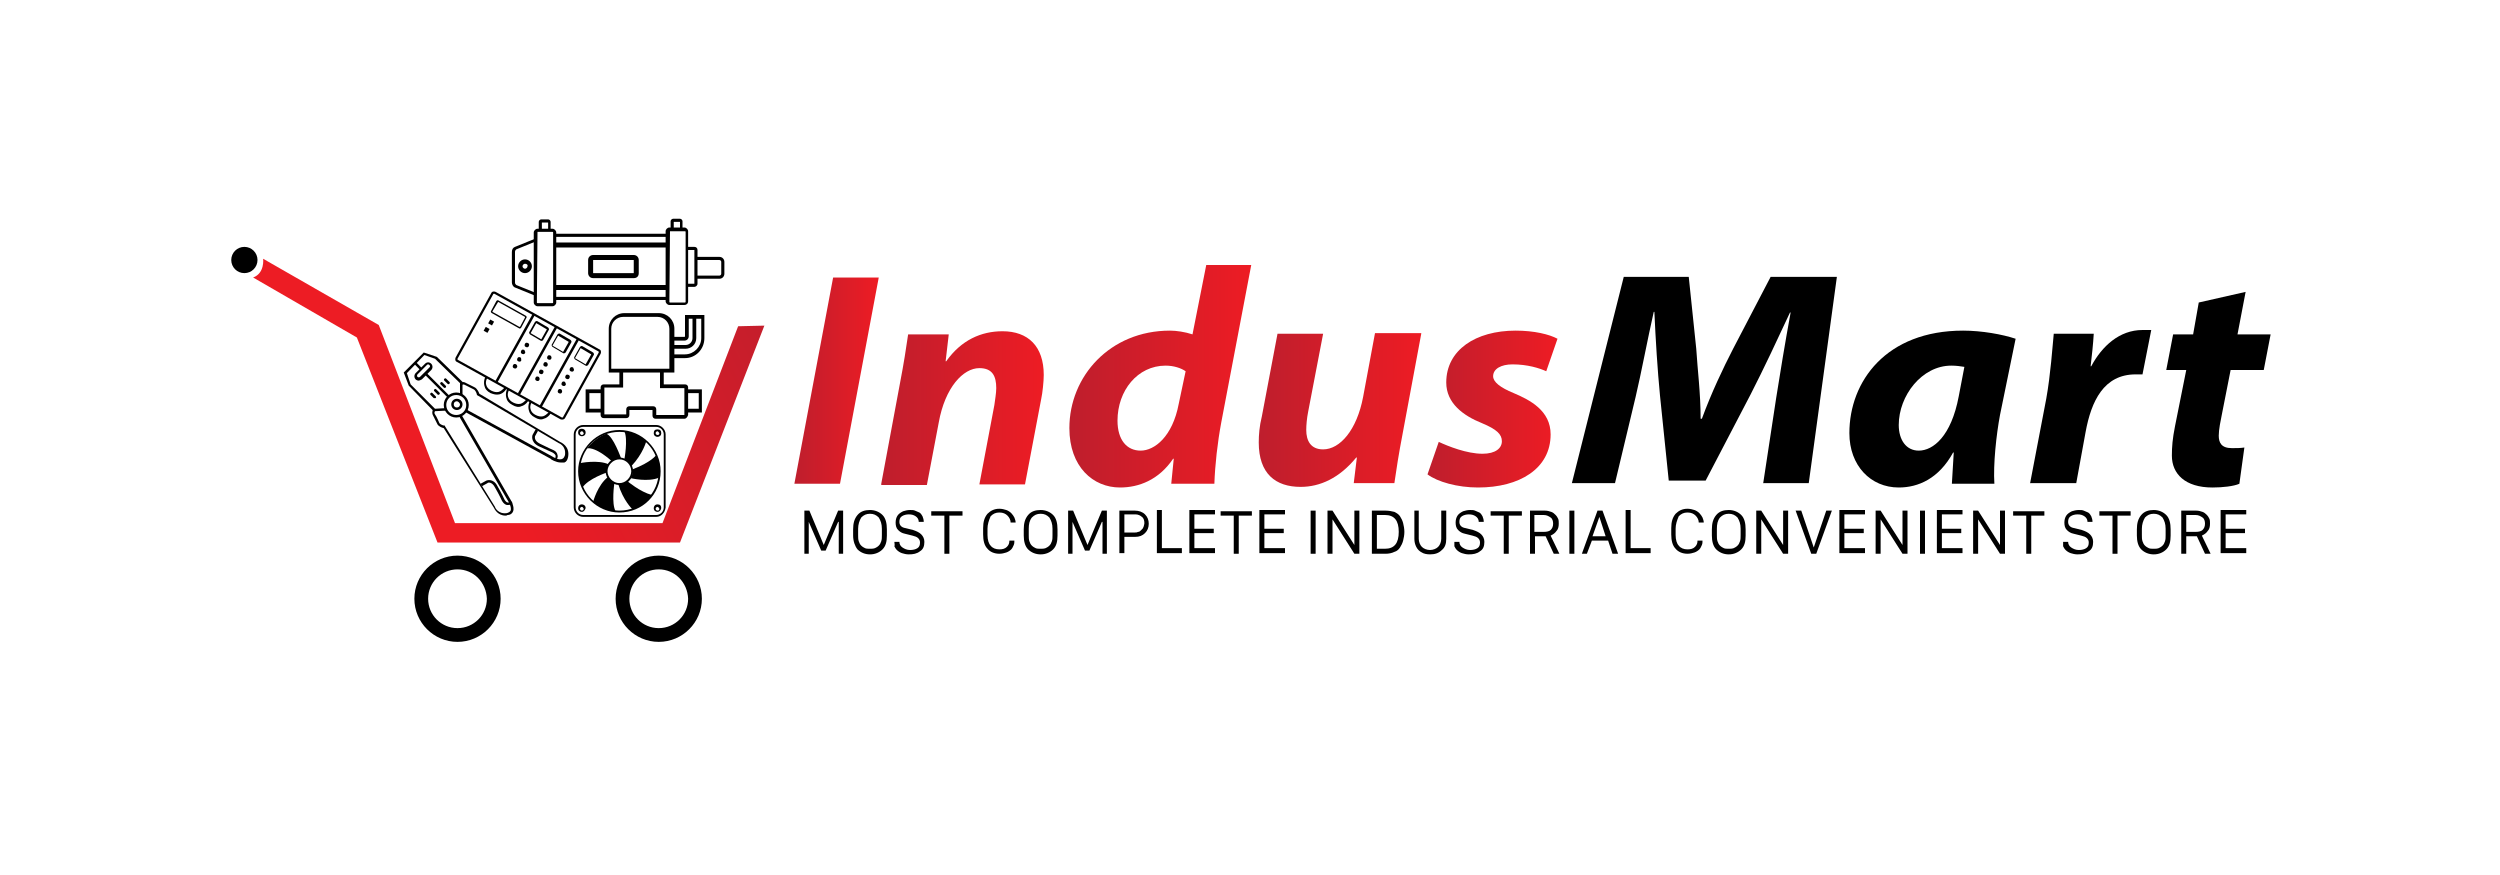 <svg width="400" height="140" viewBox="0 0 400 140" fill="none" xmlns="http://www.w3.org/2000/svg">
<g clip-path="url(#clip0_1115_289)">
<path d="M39.1 43.7C40.26 43.7 41.2 42.76 41.2 41.6C41.2 40.44 40.26 39.5 39.1 39.5C37.94 39.5 37 40.44 37 41.6C37 42.76 37.94 43.7 39.1 43.7Z" fill="black"/>
<path d="M42.1 41.4C42.1 41.4 42.4 43.7 40.5 44.4L57.1 54L70 86.8H108.8L122.3 52.1L118.1 52.2L106 83.7H72.8L60.6 52L42.1 41.4Z" fill="url(#paint0_linear_1115_289)"/>
<path d="M73.2 102.7C69.4 102.7 66.3 99.6 66.3 95.8C66.3 92 69.4 88.9 73.2 88.9C77 88.9 80.1 92 80.1 95.8C80.1 99.6 77 102.7 73.2 102.7ZM73.2 91.1C70.6 91.1 68.5 93.2 68.5 95.8C68.5 98.4 70.6 100.5 73.2 100.5C75.8 100.5 77.9 98.4 77.9 95.8C77.8 93.2 75.8 91.1 73.2 91.1Z" fill="black"/>
<path d="M105.4 102.7C101.6 102.7 98.5 99.6 98.5 95.8C98.5 92 101.6 88.9 105.4 88.9C109.2 88.9 112.3 92 112.3 95.8C112.3 99.6 109.2 102.7 105.4 102.7ZM105.4 91.1C102.8 91.1 100.7 93.2 100.7 95.8C100.7 98.4 102.8 100.5 105.4 100.5C108 100.5 110.1 98.4 110.1 95.8C110 93.2 108 91.1 105.4 91.1Z" fill="black"/>
<path d="M69.4 65.8L65.4 61.7L64.6 59.6L67.8 56.4L69.9 57.1L74 61.1V63.2H73.6V61.3L69.6 57.4L67.9 56.8L65.1 59.7L65.7 61.5L69.6 65.4L71.3 65.3L71.4 65.7L69.4 65.8Z" fill="black"/>
<path d="M67 60.901C66.8 60.901 66.6 60.801 66.5 60.701C66.4 60.601 66.3 60.401 66.3 60.201C66.3 60.001 66.4 59.801 66.5 59.701L68 58.201C68.3 57.901 68.7 57.901 69 58.201C69.1 58.301 69.2 58.501 69.2 58.701C69.2 58.901 69.1 59.101 69 59.201L67.5 60.701C67.3 60.801 67.1 60.901 67 60.901ZM68.5 58.301C68.4 58.301 68.4 58.301 68.3 58.401L66.8 59.901C66.7 60.001 66.7 60.201 66.8 60.301C66.9 60.401 67.1 60.401 67.2 60.301L68.7 58.801C68.8 58.701 68.8 58.701 68.8 58.601C68.8 58.501 68.8 58.501 68.7 58.401C68.7 58.401 68.6 58.301 68.5 58.301Z" fill="black"/>
<path d="M66.577 57.953L66.29 58.232L67.267 59.235L67.554 58.956L66.577 57.953Z" fill="black"/>
<path d="M68.201 59.614L67.918 59.897L71.595 63.573L71.877 63.291L68.201 59.614Z" fill="black"/>
<path d="M69.4 63.7L68.9 63.2C68.8 63.1 68.8 63 68.9 62.9C69 62.8 69.1 62.8 69.2 62.9L69.7 63.4C69.8 63.5 69.8 63.6 69.7 63.7C69.6 63.7 69.5 63.7 69.4 63.7Z" fill="black"/>
<path d="M70 63.101L69.5 62.601C69.4 62.501 69.4 62.401 69.5 62.301C69.6 62.201 69.7 62.201 69.8 62.301L70.3 62.801C70.4 62.901 70.4 63.001 70.3 63.101C70.2 63.201 70 63.201 70 63.101Z" fill="black"/>
<path d="M71 62L70.5 61.5C70.4 61.4 70.4 61.3 70.5 61.2C70.6 61.1 70.7 61.1 70.8 61.2L71.3 61.7C71.4 61.8 71.4 61.9 71.3 62C71.3 62.1 71.1 62.1 71 62Z" fill="black"/>
<path d="M71.6 61.4L71.1 60.9C71 60.8 71 60.7 71.1 60.6C71.2 60.5 71.3 60.5 71.4 60.6L71.9 61.1C72 61.2 72 61.3 71.9 61.4C71.8 61.5 71.7 61.5 71.6 61.4Z" fill="black"/>
<path d="M73 66.801C71.9 66.801 71 65.901 71 64.801C71 63.701 71.9 62.801 73 62.801C74.1 62.801 75 63.701 75 64.801C75 65.901 74.1 66.801 73 66.801ZM73 63.201C72.1 63.201 71.4 63.901 71.4 64.801C71.4 65.701 72.1 66.401 73 66.401C73.9 66.401 74.6 65.701 74.6 64.801C74.6 63.901 73.9 63.201 73 63.201Z" fill="black"/>
<path d="M73.1 65.601C72.6 65.601 72.2 65.201 72.2 64.701C72.2 64.201 72.6 63.801 73.1 63.801C73.6 63.801 74 64.201 74 64.701C74 65.201 73.6 65.601 73.1 65.601ZM73.1 64.201C72.8 64.201 72.6 64.401 72.6 64.701C72.6 65.001 72.8 65.201 73.1 65.201C73.4 65.201 73.6 65.001 73.6 64.701C73.6 64.501 73.3 64.201 73.1 64.201Z" fill="black"/>
<path d="M80.9 82.5C79.6 82.5 79.1 81.4 79 81.2L71 68.5C70.2 68.3 70 67.9 70 67.9C70 67.9 69.5 66.9 69.3 66.5C69 66 69.3 65.5 69.3 65.5L69.6 65.8L69.4 65.7L69.6 65.8C69.6 65.8 69.4 66 69.6 66.3C69.9 66.7 70.3 67.7 70.3 67.7C70.3 67.7 70.5 68 71.1 68.1H71.2V68.2L79.2 81.1C79.2 81.2 79.7 82.3 81.1 82.1C81.4 82 81.6 81.9 81.7 81.7C81.9 81.2 81.4 80.3 81.2 80L73.4 66.5L73.8 66.3L81.6 79.8C81.6 79.8 82.4 81 82.1 81.8C82 82.1 81.7 82.4 81.2 82.4C81.2 82.4 81.1 82.5 80.9 82.5Z" fill="black"/>
<path d="M81.3 80.8C81.2 80.8 81.1 80.8 81.1 80.8C80.6 80.7 80.3 80.1 80.3 80.1C80.3 80.1 79.9 79.2 79.2 78C78.7 77 78 77.2 78 77.3L77.1 77.8L76.9 77.4L77.8 76.9C77.8 76.9 78.9 76.4 79.6 77.8C80.3 79 80.7 79.9 80.7 79.9C80.7 79.9 80.9 80.3 81.2 80.4C81.4 80.4 81.6 80.4 81.8 80.2L82 80.5C81.8 80.7 81.6 80.8 81.3 80.8Z" fill="black"/>
<path d="M89.7 74.001C89 74.001 88.1 73.501 88.1 73.401L74.4 65.901L74.6 65.501L88.3 73.001C88.6 73.201 89.5 73.701 90 73.401C90.2 73.301 90.3 73.101 90.4 72.801C90.6 71.301 89.4 70.901 89.4 70.901L76.3 63.201V63.101C76.1 62.401 75.8 62.301 75.8 62.301C75.8 62.301 74.8 61.801 74.4 61.601C74.1 61.401 73.9 61.601 73.9 61.601L73.6 61.301C73.6 61.301 74 60.901 74.6 61.301C75 61.501 76 62.001 76 62.001C76 62.001 76.4 62.201 76.7 63.001L89.6 70.701C89.8 70.801 91.2 71.401 90.9 73.101C90.8 73.601 90.6 73.901 90.3 74.001C90.1 74.001 89.9 74.001 89.7 74.001Z" fill="black"/>
<path d="M89 73.7L88.7 73.5C88.9 73.3 88.9 73.1 88.9 72.9C88.8 72.6 88.4 72.4 88.4 72.4C88.4 72.4 87.5 72 86.2 71.4C84.8 70.7 85.2 69.6 85.2 69.6L85.7 68.7L86.1 68.9L85.6 69.8C85.6 69.9 85.4 70.5 86.4 71C87.6 71.6 88.5 72 88.5 72C88.5 72 89.1 72.2 89.2 72.8C89.3 73 89.2 73.3 89 73.7Z" fill="black"/>
<path d="M107.8 59.6H97.4V52.6C97.4 51.2 98.5 50.1 99.9 50.1H105.4C106.8 50.1 107.9 51.2 107.9 52.6V59.6H107.8ZM97.9 59H107.1V52.6C107.1 51.6 106.3 50.7 105.2 50.7H99.7C98.7 50.7 97.8 51.5 97.8 52.6V59H97.9Z" fill="black"/>
<path d="M109.5 67H104.9C104.6 67 104.4 66.8 104.4 66.5V65.6H100.7V66.4C100.7 66.7 100.5 66.9 100.2 66.9H96.6C96.3 66.9 96.1 66.7 96.1 66.4V62C96.1 61.7 96.3 61.5 96.6 61.5H99.1V59.3H99.7V62H96.7V66.3H100.2V65.5C100.2 65.2 100.4 65 100.7 65H104.5C104.8 65 105 65.2 105 65.5V66.4H109.5V62.1H105.6V59.3H106.2V61.5H109.6C109.9 61.5 110.1 61.7 110.1 62V66.4C110 66.7 109.8 67 109.5 67Z" fill="black"/>
<path d="M112.3 66H109.7V65.4H111.8V62.9H109.7V62.3H112.3V66Z" fill="black"/>
<path d="M96.3 66H93.7V62.3H96.3V62.9H94.3V65.4H96.3V66Z" fill="black"/>
<path d="M109.6 57.299H107.5V56.699H109.6C111 56.699 112.2 55.499 112.2 54.099V50.999H110.2V53.799C110.2 54.199 109.9 54.499 109.5 54.499H107.5V53.899H109.5C109.6 53.899 109.6 53.799 109.6 53.799V50.399H112.7V54.099C112.7 55.899 111.3 57.299 109.6 57.299Z" fill="black"/>
<path d="M109.7 55.799H107.5V55.199H109.7C110.3 55.199 110.8 54.699 110.8 54.099V50.699H111.4V54.099C111.4 55.099 110.6 55.799 109.7 55.799Z" fill="black"/>
<path d="M88.4 49H86C85.7 49 85.4 48.7 85.4 48.4V37.2C85.4 36.9 85.7 36.6 86 36.6H88.4C88.7 36.6 89 36.9 89 37.2V48.4C89 48.7 88.7 49 88.4 49ZM86 37.1C86 37.1 86 37.2 86 37.1L85.9 48.4C85.9 48.4 85.9 48.5 86 48.5H88.4C88.4 48.5 88.5 48.5 88.5 48.4V37.2C88.5 37.2 88.5 37.1 88.4 37.1H86V37.1Z" fill="black"/>
<path d="M88.2 36.9H87.7V35.6H86.7V36.9H86.2V35.5C86.2 35.3 86.4 35.1 86.6 35.1H87.7C87.9 35.1 88.1 35.3 88.1 35.5V36.9H88.2Z" fill="black"/>
<path d="M109.5 48.8H107.1C106.8 48.8 106.5 48.5 106.5 48.2V37C106.5 36.7 106.8 36.4 107.1 36.4H109.5C109.8 36.4 110.1 36.7 110.1 37V48.2C110.1 48.6 109.8 48.8 109.5 48.8ZM107.2 37C107.1 37 107.1 37 107.2 37L107.1 48.3C107.1 48.3 107.1 48.4 107.2 48.4H109.6C109.6 48.4 109.7 48.4 109.7 48.3V37.1C109.7 37.1 109.7 37 109.6 37H107.2V37Z" fill="black"/>
<path d="M109.3 36.8H108.8V35.5H107.8V36.8H107.3V35.4C107.3 35.2 107.5 35 107.7 35H108.8C109 35 109.2 35.2 109.2 35.4V36.8H109.3Z" fill="black"/>
<path d="M85.6 47.3L82.4 46C82.1 45.9 81.9 45.5 81.9 45.2V40.3C81.9 39.9 82.1 39.6 82.4 39.5L85.6 38.2L85.8 38.6L82.6 39.9C82.5 40 82.4 40.1 82.4 40.3V45.2C82.4 45.4 82.5 45.5 82.6 45.6L85.8 46.9L85.6 47.3Z" fill="black"/>
<path d="M84 43.7C83.4 43.7 82.9 43.2 82.9 42.6C82.9 42 83.4 41.5 84 41.5C84.6 41.5 85.1 42 85.1 42.6C85.1 43.2 84.6 43.7 84 43.7ZM84 42.2C83.8 42.2 83.6 42.4 83.6 42.6C83.6 42.8 83.8 43 84 43C84.2 43 84.4 42.8 84.4 42.6C84.5 42.4 84.3 42.2 84 42.2Z" fill="black"/>
<path d="M111.1 45.9H109.9V45.4H111.1V40H109.9V39.5H111.1C111.4 39.5 111.6 39.7 111.6 40V45.4C111.6 45.7 111.3 45.9 111.1 45.9Z" fill="black"/>
<path d="M115.1 44.6H111.3V44.1H115.1C115.3 44.1 115.4 43.9 115.4 43.8V41.9C115.4 41.7 115.2 41.6 115.1 41.6H111.3V41.1H115.1C115.6 41.1 115.9 41.5 115.9 41.9V43.8C115.9 44.2 115.6 44.6 115.1 44.6Z" fill="black"/>
<path d="M106.8 47.5H88.7V48H106.8V47.5Z" fill="black"/>
<path d="M106.8 37.4H88.7V37.9H106.8V37.4Z" fill="black"/>
<path d="M106.8 38.8H88.7V39.6H106.8V38.8Z" fill="black"/>
<path d="M106.8 45.6H88.7V46.4H106.8V45.6Z" fill="black"/>
<path d="M101.4 44.5H94.9C94.4 44.5 94.1 44.1 94.1 43.7V41.6C94.1 41.1 94.5 40.8 94.9 40.8H101.4C101.9 40.8 102.2 41.2 102.2 41.6V43.7C102.2 44.2 101.9 44.5 101.4 44.5ZM94.9 41.6C94.9 41.6 94.8 41.6 94.9 41.6V43.7H101.4V41.6H94.9Z" fill="black"/>
<path d="M105 82.7H93.3C92.5 82.7 91.8 82 91.8 81.2V69.5C91.8 68.7 92.5 68 93.3 68H105C105.8 68 106.5 68.7 106.5 69.5V81.2C106.4 82 105.8 82.7 105 82.7ZM93.3 68.3C92.7 68.3 92.1 68.8 92.1 69.5V81.2C92.1 81.8 92.6 82.4 93.3 82.4H105C105.6 82.4 106.2 81.9 106.2 81.2V69.5C106.2 68.9 105.7 68.3 105 68.3H93.3Z" fill="black"/>
<path d="M93.1 69.8C92.8 69.8 92.5 69.6 92.5 69.2C92.5 68.8 92.7 68.6 93.1 68.6C93.4 68.6 93.7 68.8 93.7 69.2C93.7 69.6 93.4 69.8 93.1 69.8ZM93.1 69C93 69 92.8 69.1 92.8 69.3C92.8 69.4 92.9 69.6 93.1 69.6C93.2 69.6 93.4 69.5 93.4 69.3C93.3 69.1 93.2 69 93.1 69Z" fill="black"/>
<path d="M93.1 81.9C92.8 81.9 92.5 81.7 92.5 81.3C92.5 81 92.7 80.7 93.1 80.7C93.4 80.7 93.7 80.9 93.7 81.3C93.6 81.6 93.4 81.9 93.1 81.9ZM93.1 81.1C93 81.1 92.8 81.2 92.8 81.4C92.8 81.5 92.9 81.7 93.1 81.7C93.2 81.7 93.4 81.6 93.4 81.4C93.3 81.2 93.2 81.1 93.1 81.1Z" fill="black"/>
<path d="M105.2 69.9C104.9 69.9 104.6 69.7 104.6 69.3C104.6 68.9 104.8 68.7 105.2 68.7C105.6 68.7 105.8 68.9 105.8 69.3C105.8 69.7 105.5 69.9 105.2 69.9ZM105.2 69C105.1 69 104.9 69.1 104.9 69.3C104.9 69.4 105 69.6 105.2 69.6C105.4 69.6 105.5 69.5 105.5 69.3C105.4 69.2 105.3 69 105.2 69Z" fill="black"/>
<path d="M105.2 81.9C104.9 81.9 104.6 81.7 104.6 81.3C104.6 81 104.8 80.7 105.2 80.7C105.6 80.7 105.8 80.9 105.8 81.3C105.7 81.7 105.5 81.9 105.2 81.9ZM105.2 81.1C105.1 81.1 104.9 81.2 104.9 81.4C104.9 81.5 105 81.7 105.2 81.7C105.4 81.7 105.5 81.6 105.5 81.4C105.4 81.2 105.3 81.1 105.2 81.1Z" fill="black"/>
<path d="M99.1 82C95.5 82 92.5 79 92.5 75.4C92.5 71.8 95.5 68.8 99.1 68.8C102.7 68.8 105.7 71.8 105.7 75.4C105.7 79.1 102.8 82 99.1 82ZM99.1 69.1C95.6 69.1 92.8 71.9 92.8 75.4C92.8 78.9 95.6 81.7 99.1 81.7C102.6 81.7 105.4 78.9 105.4 75.4C105.4 71.9 102.6 69.1 99.1 69.1Z" fill="black"/>
<path d="M99.1 77.6C97.9 77.6 96.9 76.6 96.9 75.4C96.9 74.2 97.9 73.2 99.1 73.2C100.3 73.2 101.3 74.2 101.3 75.4C101.3 76.6 100.3 77.6 99.1 77.6ZM99.1 73.5C98.1 73.5 97.2 74.4 97.2 75.4C97.2 76.4 98.1 77.3 99.1 77.3C100.1 77.3 101 76.4 101 75.4C101 74.4 100.2 73.5 99.1 73.5Z" fill="black"/>
<path d="M99.9 73.5C99.9 73.5 100.5 70.3 99.9 69C99.9 69 101.5 69 103.4 70.6C103.4 70.6 102.9 72.6 101 74.6C101 74.5 100.6 73.7 99.9 73.5Z" fill="black"/>
<path d="M101.2 75.1C101.2 75.1 101.3 76 100.9 76.5C100.9 76.5 103.7 77.2 105.5 76.4C105.5 76.4 105.9 74.7 105 72.8C105 72.8 104.3 73.9 101.2 75.1Z" fill="black"/>
<path d="M100.4 77C100.4 77 102.4 78.7 104.3 79.2C104.3 79.2 103.3 80.8 101.2 81.5C101.2 81.5 99.7 80.1 98.9 77.4C98.9 77.4 99.7 77.5 100.4 77Z" fill="black"/>
<path d="M98.3 77.3C98.3 77.3 97.8 80.6 98.5 81.8C98.5 81.8 96.8 81.9 94.9 80.3C94.9 80.3 95.6 77.6 97.3 76.3C97.3 76.3 97.7 77 98.3 77.3Z" fill="black"/>
<path d="M97.1 75.6C97.1 75.6 94.1 76.6 93.2 78C93.2 78 92.3 76 92.8 74.1C92.8 74.1 95.7 73.5 97.4 74.3C97.4 74.3 97 74.7 97.1 75.6Z" fill="black"/>
<path d="M97.9 73.8C97.9 73.8 98.5 73.3 99.4 73.4C99.4 73.4 98.1 69.7 97 69.4C97 69.4 95.3 69.9 93.9 71.8C93.8 71.7 95.1 71.3 97.9 73.8Z" fill="black"/>
<path d="M89.7 67.1L73.1 57.9C72.8 57.8 72.8 57.4 72.9 57.2L78.6 46.9C78.7 46.6 79.1 46.6 79.3 46.7L95.9 55.9C96.2 56 96.2 56.4 96.1 56.6L90.4 66.9C90.3 67.1 90 67.2 89.7 67.1ZM79.1 47C79 47 78.9 47 78.9 47.1L73.2 57.4C73.2 57.5 73.2 57.6 73.3 57.6L89.9 66.8C90 66.8 90.1 66.8 90.1 66.7L95.8 56.4C95.8 56.3 95.8 56.2 95.7 56.2L79.1 47Z" fill="black"/>
<path d="M83 52.501L78.7 50.101C78.5 50.001 78.5 49.801 78.6 49.701L79.4 48.201C79.5 48.001 79.7 48.001 79.8 48.101L84.1 50.501C84.3 50.601 84.3 50.801 84.2 50.901L83.4 52.401C83.3 52.601 83.1 52.601 83 52.501ZM79.7 48.301C79.7 48.301 79.6 48.301 79.7 48.301L78.8 49.801C78.8 49.801 78.8 49.801 78.8 49.901L83.1 52.301C83.1 52.301 83.1 52.301 83.2 52.301L84 50.801C84 50.801 84 50.801 84 50.701L79.7 48.301Z" fill="black"/>
<path d="M86.5 54.501L84.8 53.501C84.7 53.401 84.6 53.201 84.7 53.101L85.6 51.501C85.7 51.401 85.9 51.301 86 51.401L87.7 52.401C87.8 52.501 87.9 52.701 87.8 52.801L86.9 54.401C86.8 54.501 86.7 54.601 86.5 54.501ZM85.8 51.701L84.9 53.301L86.6 54.301L87.5 52.701L85.8 51.701Z" fill="black"/>
<path d="M90.1 56.501L88.4 55.501C88.3 55.401 88.2 55.201 88.3 55.101L89.2 53.501C89.3 53.401 89.5 53.301 89.6 53.401L91.3 54.401C91.4 54.501 91.5 54.701 91.4 54.801L90.5 56.401C90.4 56.501 90.2 56.601 90.1 56.501ZM89.3 53.701L88.4 55.301L90.1 56.301L91 54.701L89.3 53.701Z" fill="black"/>
<path d="M93.7 58.501L92 57.501C91.9 57.401 91.8 57.201 91.9 57.101L92.8 55.501C92.9 55.401 93.1 55.301 93.2 55.401L94.9 56.401C95 56.501 95.1 56.701 95 56.801L94.1 58.401C94 58.501 93.8 58.601 93.7 58.501ZM92.9 55.701L92 57.301L93.7 58.301L94.6 56.701L92.9 55.701Z" fill="black"/>
<path d="M78.445 51.124L78.106 51.736L78.718 52.076L79.057 51.464L78.445 51.124Z" fill="black"/>
<path d="M77.721 52.304L77.381 52.916L77.993 53.256L78.333 52.644L77.721 52.304Z" fill="black"/>
<path d="M84.6 55.401C84.5 55.601 84.3 55.601 84.1 55.501C83.9 55.401 83.9 55.201 84 55.001C84.1 54.801 84.3 54.801 84.5 54.901C84.7 55.001 84.7 55.201 84.6 55.401Z" fill="black"/>
<path d="M83.4 57.7C83.3 57.901 83.1 57.9 82.9 57.8C82.7 57.7 82.7 57.5 82.8 57.3C82.9 57.1 83.1 57.1 83.3 57.2C83.4 57.3 83.4 57.501 83.4 57.7Z" fill="black"/>
<path d="M82.7 58.8C82.6 59 82.4 59 82.2 58.9C82 58.8 82 58.6 82.1 58.4C82.2 58.2 82.4 58.2 82.6 58.3C82.8 58.5 82.8 58.7 82.7 58.8Z" fill="black"/>
<path d="M84 56.5C83.9 56.7 83.7 56.7 83.5 56.6C83.3 56.5 83.3 56.3 83.4 56.1C83.5 55.9 83.7 55.9 83.9 56C84 56.2 84.1 56.4 84 56.5Z" fill="black"/>
<path d="M88.2 57.401C88.1 57.601 87.9 57.601 87.7 57.501C87.5 57.401 87.5 57.201 87.6 57.001C87.7 56.801 87.9 56.801 88.1 56.901C88.2 57.001 88.3 57.201 88.2 57.401Z" fill="black"/>
<path d="M86.9 59.7C86.8 59.901 86.6 59.9 86.4 59.8C86.2 59.7 86.2 59.5 86.3 59.3C86.4 59.1 86.6 59.1 86.8 59.2C87 59.3 87 59.501 86.9 59.7Z" fill="black"/>
<path d="M86.3 60.8C86.2 61 86 61 85.8 60.9C85.6 60.8 85.6 60.6 85.7 60.4C85.8 60.2 86 60.2 86.2 60.3C86.3 60.4 86.4 60.6 86.3 60.8Z" fill="black"/>
<path d="M87.6 58.5C87.5 58.7 87.3 58.7 87.1 58.6C86.9 58.5 86.9 58.3 87 58.1C87.1 57.9 87.3 57.9 87.5 58C87.6 58.1 87.7 58.3 87.6 58.5Z" fill="black"/>
<path d="M91.8 59.3C91.7 59.5 91.5 59.5 91.3 59.4C91.1 59.3 91.1 59.1 91.2 58.9C91.3 58.7 91.5 58.7 91.7 58.8C91.8 59 91.9 59.2 91.8 59.3Z" fill="black"/>
<path d="M90.5 61.601C90.4 61.801 90.2 61.801 90 61.701C89.8 61.601 89.8 61.401 89.9 61.201C90 61.001 90.2 61.001 90.4 61.101C90.5 61.301 90.6 61.501 90.5 61.601Z" fill="black"/>
<path d="M89.9 62.8C89.8 63 89.6 63 89.4 62.9C89.2 62.8 89.2 62.6 89.3 62.4C89.4 62.2 89.6 62.2 89.8 62.3C89.9 62.4 90 62.6 89.9 62.8Z" fill="black"/>
<path d="M91.1 60.5C91 60.7 90.8 60.7 90.6 60.6C90.4 60.5 90.4 60.3 90.5 60.1C90.6 59.9 90.8 59.9 91 60C91.2 60.1 91.2 60.3 91.1 60.5Z" fill="black"/>
<path d="M85.261 50.154L79.244 60.997L79.594 61.191L85.61 50.349L85.261 50.154Z" fill="black"/>
<path d="M88.861 52.122L82.844 62.965L83.194 63.159L89.211 52.316L88.861 52.122Z" fill="black"/>
<path d="M92.326 54.126L86.31 64.969L86.659 65.163L92.676 54.32L92.326 54.126Z" fill="black"/>
<path d="M78.5 62.9C78.4 62.9 78.4 62.8 78.5 62.9C77.9 62.6 77.6 62.2 77.5 61.7C77.3 60.9 77.7 60.2 77.7 60.2L78 60.4L77.8 60.3L78 60.4C78 60.4 77.6 61 77.8 61.6C77.9 62 78.2 62.3 78.6 62.5C79 62.7 79.4 62.8 79.8 62.7C80.4 62.5 80.8 61.9 80.8 61.9L81.1 62.1C81.1 62.1 80.7 62.9 79.9 63.1C79.4 63.2 79 63.1 78.5 62.9Z" fill="black"/>
<path d="M82 64.801C81.4 64.501 81.1 64.101 81 63.601C80.8 62.801 81.2 62.101 81.2 62.101L81.5 62.301C81.5 62.301 81.1 62.901 81.3 63.501C81.4 63.901 81.7 64.201 82.1 64.401C82.5 64.601 82.9 64.701 83.3 64.601C83.9 64.401 84.3 63.801 84.3 63.801L84.6 64.001C84.6 64.001 84.2 64.801 83.4 65.001C83 65.201 82.5 65.101 82 64.801Z" fill="black"/>
<path d="M85.6 66.801C85 66.501 84.7 66.101 84.6 65.601C84.4 64.801 84.8 64.101 84.8 64.101L85.1 64.301L84.9 64.201L85.1 64.301C85.1 64.301 84.7 64.901 84.9 65.501C85 65.901 85.3 66.201 85.7 66.401C86.1 66.601 86.5 66.701 86.9 66.601C87.5 66.401 87.9 65.801 87.9 65.801L88.2 66.001C88.2 66.001 87.8 66.801 87 67.001C86.6 67.201 86.1 67.101 85.6 66.801Z" fill="black"/>
<path d="M140.6 44.4L134.4 77.4H127.1L133.3 44.4H140.6Z" fill="url(#paint1_linear_1115_289)"/>
<path d="M141 77.4L144 61.3C144.6 58.2 145 55.6 145.3 53.5H151.8L151.3 57.8H151.4C153.8 54.4 157 53 160.4 53C164.5 53 167 55.4 167 60C167 61 166.8 62.9 166.6 63.8L164 77.5H156.7L159.1 64.8C159.2 64 159.4 62.9 159.4 62.1C159.4 60.2 158.8 58.9 156.7 58.9C154.1 58.9 151.2 62 150.2 67.6L148.3 77.6H141V77.4Z" fill="url(#paint2_linear_1115_289)"/>
<path d="M200.2 42.4L195.4 67.6C194.8 70.8 194.4 74.4 194.3 77.4H187.4L187.8 73.4H187.7C185.4 76.8 182.2 78 179.2 78C174.9 78 171.1 74.7 171.1 68.5C171.1 60.2 177.6 52.9 187.2 52.9C188.2 52.9 189.6 53.1 190.8 53.5L193 42.4H200.2ZM189.7 59.4C189 58.9 187.8 58.5 186.5 58.5C182 58.5 178.8 62.5 178.8 67.3C178.8 70.4 180.3 72.1 182.5 72.1C184.7 72.1 187.6 69.9 188.6 64.6L189.7 59.4Z" fill="url(#paint3_linear_1115_289)"/>
<path d="M227.4 53.401L224.4 69.501C223.8 72.601 223.4 75.201 223.1 77.301H216.6L217.1 73.201H217C214.3 76.501 211.2 77.901 208.1 77.901C204.1 77.901 201.4 75.801 201.4 70.801C201.4 69.601 201.5 68.201 201.9 66.601L204.4 53.401H211.7L209.3 65.901C209.1 66.901 209 68.001 209 68.801C209 70.501 209.7 71.901 211.7 71.901C214.4 71.901 217.1 68.801 218.1 63.501L220 53.301H227.4V53.401Z" fill="url(#paint4_linear_1115_289)"/>
<path d="M230.2 70.7C231.7 71.4 234.7 72.6 237.2 72.6C239.3 72.6 240.3 71.7 240.3 70.6C240.3 69.5 239.5 68.7 237.1 67.7C234.1 66.5 231.4 64.5 231.4 61.2C231.4 56 236.1 52.9 242.5 52.9C245.5 52.9 247.9 53.5 249.2 54.2L247.4 59.4C246.3 58.9 244.4 58.3 242 58.3C240.2 58.3 238.9 59 238.9 60.2C238.9 61.1 240 62 242.2 62.9C244.8 64 248.1 65.7 248.1 69.5C248.1 75 243.1 78 236.5 78C233.2 78 230 77.1 228.4 75.9L230.2 70.7Z" fill="url(#paint5_linear_1115_289)"/>
<path d="M282.1 77.401L284.2 63.601C284.8 59.801 285.6 54.901 286.5 50.001H286.4C284.4 54.301 282.2 59.001 280.1 63.101L272.9 76.901H267L265.6 63.301C265.2 59.201 264.9 54.401 264.7 49.901H264.6C263.6 54.301 262.6 59.701 261.7 63.501L258.4 77.301H251.5L259.8 44.301H270.2L271.4 55.801C271.6 59.101 272.1 62.901 272.1 67.001H272.3C273.8 62.901 275.7 58.901 277.3 55.801L283.3 44.301H293.9L289.4 77.301H282.1V77.401Z" fill="black"/>
<path d="M312.3 77.4C312.4 76 312.5 74.2 312.6 72.4H312.5C310.2 76.6 306.9 78 303.8 78C299.3 78 295.9 74.5 295.9 69.3C295.9 61 301.8 52.9 314.1 52.9C317.1 52.9 320.4 53.5 322.5 54.2L320 66.4C319.4 69.6 318.9 74.3 319.1 77.4H312.3ZM314.3 58.7C313.7 58.6 313 58.5 312.2 58.5C307.5 58.5 303.8 63.3 303.8 68C303.8 70.4 305 72.1 307 72.1C309.3 72.1 312.2 69.8 313.4 63.4L314.3 58.7Z" fill="black"/>
<path d="M324.8 77.401L327.4 63.801C328.1 59.901 328.4 55.401 328.6 53.401H335C334.9 55.101 334.7 56.901 334.5 58.601H334.6C336.3 55.401 339.1 52.801 342.8 52.801C343.3 52.801 343.8 52.801 344.2 52.801L342.8 59.901C342.5 59.901 342.1 59.901 341.7 59.901C336.6 59.901 334.6 64.201 333.7 69.101L332.2 77.301H324.8V77.401Z" fill="black"/>
<path d="M359.3 46.701L358 53.501H363.3L362.2 59.201H356.9L355.5 66.301C355.3 67.301 355 68.701 355 69.701C355 70.801 355.4 71.701 357.1 71.701C357.8 71.701 358.5 71.701 359.1 71.601L358.3 77.401C357.4 77.801 355.6 78.001 354 78.001C349.6 78.001 347.5 75.801 347.5 72.901C347.5 71.501 347.6 70.201 348 68.201L349.8 59.201H346.6L347.7 53.501H350.9L351.8 48.401L359.3 46.701Z" fill="black"/>
<path d="M129.4 88.6H128.7V81.7H129.5L131.8 87.2L134.1 81.7H134.9V88.6H134.2V83.5H134.1L132.1 88.1H131.4L129.4 83.5V88.6V88.6Z" fill="black"/>
<path d="M136.5 85.701V84.701C136.5 83.701 136.7 83.001 137.2 82.401C137.7 81.801 138.4 81.601 139.2 81.601C140 81.601 140.7 81.901 141.2 82.401C141.7 82.901 141.9 83.701 141.9 84.701V85.701C141.9 86.701 141.7 87.401 141.2 87.901C140.7 88.401 140 88.701 139.2 88.701C138.4 88.701 137.7 88.401 137.2 87.901C136.8 87.401 136.5 86.601 136.5 85.701ZM137.3 84.601V85.601C137.3 86.001 137.3 86.301 137.4 86.601C137.5 86.901 137.6 87.101 137.8 87.301C138 87.501 138.2 87.601 138.4 87.701C138.6 87.801 138.9 87.801 139.2 87.801C139.5 87.801 139.7 87.801 140 87.701C140.2 87.601 140.4 87.501 140.6 87.301C140.8 87.101 140.9 86.901 141 86.601C141.1 86.301 141.1 86.001 141.1 85.601V84.601C141.1 83.801 140.9 83.301 140.6 82.801C140.2 82.401 139.8 82.201 139.2 82.201C138.6 82.201 138.2 82.401 137.8 82.801C137.5 83.301 137.3 83.901 137.3 84.601Z" fill="black"/>
<path d="M143.1 86.701H143.9C143.9 87.101 144.1 87.401 144.4 87.601C144.7 87.801 145.1 88.001 145.6 88.001C146.1 88.001 146.5 87.901 146.8 87.701C147.1 87.501 147.2 87.201 147.2 86.801C147.2 86.501 147.1 86.301 146.9 86.101C146.7 85.901 146.4 85.801 146 85.701L144.8 85.401C144.3 85.301 144 85.101 143.7 84.801C143.4 84.501 143.3 84.101 143.3 83.601C143.3 83.201 143.4 82.801 143.6 82.501C143.8 82.201 144.1 82.001 144.5 81.801C144.8 81.701 145.2 81.601 145.6 81.601C145.9 81.601 146.2 81.601 146.4 81.701C146.6 81.801 146.9 81.901 147.1 82.001C147.3 82.101 147.5 82.401 147.6 82.601C147.7 82.901 147.8 83.101 147.8 83.501H147C147 83.101 146.8 82.801 146.5 82.601C146.2 82.401 145.9 82.301 145.4 82.301C145 82.301 144.6 82.401 144.3 82.601C144 82.801 143.9 83.101 143.9 83.501C143.9 84.001 144.2 84.401 144.9 84.501L146.1 84.801C146.7 85.001 147.1 85.201 147.4 85.501C147.7 85.801 147.9 86.201 147.9 86.701C147.9 87.401 147.7 87.901 147.2 88.201C146.7 88.601 146.1 88.701 145.4 88.701C145 88.701 144.6 88.601 144.3 88.501C144 88.401 143.7 88.201 143.5 88.001C143.3 87.801 143.2 87.601 143.1 87.401C143.2 87.201 143.1 87.001 143.1 86.701Z" fill="black"/>
<path d="M151.9 88.601H151.1V82.501H149V81.801H154V82.501H151.9V88.601Z" fill="black"/>
<path d="M158 84.6V85.6C158 86.4 158.2 87 158.5 87.3C158.8 87.7 159.3 87.9 159.9 87.9C160.4 87.9 160.8 87.8 161.1 87.5C161.4 87.2 161.5 86.9 161.5 86.5H162.3C162.3 86.7 162.3 87 162.2 87.2C162.1 87.4 162 87.7 161.8 87.9C161.6 88.1 161.3 88.3 161 88.4C160.7 88.5 160.3 88.6 159.9 88.6C159.1 88.6 158.4 88.3 158 87.8C157.5 87.3 157.3 86.5 157.3 85.5V84.5C157.3 83.5 157.5 82.8 158 82.2C158.5 81.7 159.1 81.4 159.9 81.4C160.3 81.4 160.7 81.5 161 81.6C161.3 81.7 161.6 81.9 161.8 82.1C162 82.3 162.2 82.6 162.3 82.8C162.4 83.1 162.5 83.3 162.5 83.6H161.7C161.7 83.2 161.5 82.8 161.2 82.5C160.9 82.2 160.5 82 159.9 82C159.3 82 158.9 82.2 158.5 82.6C158.2 83.3 158 83.9 158 84.6Z" fill="black"/>
<path d="M163.8 85.701V84.701C163.8 83.701 164 83.001 164.5 82.401C165 81.801 165.7 81.601 166.5 81.601C167.3 81.601 168 81.901 168.5 82.401C169 82.901 169.2 83.701 169.2 84.701V85.701C169.2 86.701 169 87.401 168.5 87.901C168 88.401 167.3 88.701 166.5 88.701C165.7 88.701 165 88.401 164.5 87.901C164 87.401 163.8 86.601 163.8 85.701ZM164.6 84.601V85.601C164.6 86.001 164.6 86.301 164.7 86.601C164.8 86.901 164.9 87.101 165.1 87.301C165.3 87.501 165.5 87.601 165.7 87.701C165.9 87.801 166.2 87.801 166.5 87.801C166.8 87.801 167 87.801 167.3 87.701C167.5 87.601 167.7 87.501 167.9 87.301C168.1 87.101 168.2 86.901 168.3 86.601C168.4 86.301 168.4 86.001 168.4 85.601V84.601C168.4 83.801 168.2 83.301 167.9 82.801C167.5 82.401 167.1 82.201 166.5 82.201C165.9 82.201 165.5 82.401 165.1 82.801C164.7 83.301 164.6 83.901 164.6 84.601Z" fill="black"/>
<path d="M171.6 88.6H170.9V81.7H171.7L174 87.2L176.3 81.7H177.1V88.6H176.4V83.5H176.3L174.3 88.1H173.6L171.6 83.5V88.6Z" fill="black"/>
<path d="M179.1 81.7H181.6C182.2 81.7 182.8 81.9 183.2 82.3C183.6 82.7 183.8 83.2 183.8 83.8C183.8 84.4 183.6 84.9 183.2 85.3C182.8 85.7 182.3 85.9 181.6 85.9H179.9V88.5H179.1V81.7ZM179.9 82.4V85.2H181C181.2 85.2 181.4 85.2 181.6 85.2C181.8 85.2 181.9 85.2 182.1 85.1C182.3 85.1 182.4 85 182.5 84.9C182.6 84.8 182.7 84.7 182.8 84.6C182.9 84.5 182.9 84.4 183 84.2C183 84.1 183.1 83.9 183.1 83.7C183.1 83.3 183 82.9 182.7 82.7C182.5 82.5 182.1 82.3 181.7 82.3H179.9V82.4Z" fill="black"/>
<path d="M189.1 87.801V88.501H185.1V81.601H185.9V87.701H189.1V87.801Z" fill="black"/>
<path d="M194.4 87.801V88.501H190.3V81.601H194.4V82.301H191.1V84.601H194.2V85.301H191.1V87.701H194.4V87.801Z" fill="black"/>
<path d="M198.2 88.601H197.4V82.501H195.3V81.801H200.3V82.501H198.2V88.601Z" fill="black"/>
<path d="M205.6 87.801V88.501H201.5V81.601H205.6V82.301H202.3V84.601H205.4V85.301H202.3V87.701H205.6V87.801Z" fill="black"/>
<path d="M210.5 88.6H209.7V81.7H210.5V88.6Z" fill="black"/>
<path d="M213.2 88.6H212.4V81.7H213.2L216.7 87.2V81.7H217.5V88.6H216.7L213.2 83.1V88.6Z" fill="black"/>
<path d="M219.5 81.7H221.7C222.2 81.7 222.7 81.8 223.1 81.9C223.5 82.1 223.8 82.3 224 82.6C224.2 82.9 224.4 83.3 224.5 83.7C224.6 84.1 224.7 84.6 224.7 85.1C224.7 85.6 224.6 86.1 224.5 86.5C224.4 86.9 224.2 87.3 224 87.6C223.8 87.9 223.5 88.2 223.1 88.3C222.7 88.5 222.2 88.6 221.7 88.6H219.5V81.7ZM220.3 82.4V87.8H221.6C223.1 87.8 223.8 86.9 223.8 85.1C223.8 83.3 223.1 82.4 221.6 82.4H220.3V82.4Z" fill="black"/>
<path d="M227 81.7V86.2C227 86.7 227.2 87.2 227.5 87.5C227.8 87.8 228.3 88 228.8 88C229.3 88 229.8 87.8 230.1 87.5C230.4 87.2 230.6 86.7 230.6 86.2V81.7H231.4V86.2C231.4 87 231.2 87.6 230.7 88C230.2 88.5 229.6 88.7 228.8 88.7C228.3 88.7 227.8 88.6 227.5 88.4C227.1 88.2 226.8 87.9 226.6 87.5C226.4 87.1 226.3 86.7 226.3 86.2V81.7H227V81.7Z" fill="black"/>
<path d="M232.7 86.701H233.5C233.5 87.101 233.7 87.401 234 87.601C234.3 87.801 234.7 88.001 235.2 88.001C235.7 88.001 236.1 87.901 236.4 87.701C236.7 87.501 236.8 87.201 236.8 86.801C236.8 86.501 236.7 86.301 236.5 86.101C236.3 85.901 236 85.801 235.6 85.701L234.4 85.401C233.9 85.301 233.6 85.101 233.3 84.801C233 84.501 232.9 84.101 232.9 83.601C232.9 83.201 233 82.801 233.2 82.501C233.4 82.201 233.7 82.001 234.1 81.801C234.4 81.701 234.8 81.601 235.2 81.601C235.5 81.601 235.8 81.601 236 81.701C236.2 81.801 236.5 81.901 236.7 82.001C236.9 82.101 237.1 82.401 237.2 82.601C237.3 82.901 237.4 83.101 237.4 83.501H236.6C236.6 83.101 236.4 82.801 236.1 82.601C235.8 82.401 235.5 82.301 235 82.301C234.6 82.301 234.2 82.401 233.9 82.601C233.6 82.801 233.5 83.101 233.5 83.501C233.5 84.001 233.8 84.401 234.5 84.501L235.7 84.801C236.3 85.001 236.7 85.201 237 85.501C237.3 85.801 237.5 86.201 237.5 86.701C237.5 87.401 237.3 87.901 236.8 88.201C236.3 88.601 235.7 88.701 235 88.701C234.6 88.701 234.2 88.601 233.9 88.501C233.6 88.401 233.3 88.201 233.1 88.001C232.9 87.801 232.8 87.601 232.7 87.401C232.7 87.201 232.7 87.001 232.7 86.701Z" fill="black"/>
<path d="M241.4 88.601H240.6V82.501H238.5V81.801H243.5V82.501H241.4V88.601Z" fill="black"/>
<path d="M247.2 81.7C247.6 81.7 247.9 81.8 248.2 81.9C248.5 82 248.7 82.2 248.9 82.4C249.1 82.6 249.2 82.8 249.3 83C249.4 83.2 249.4 83.5 249.4 83.8C249.4 84.3 249.3 84.7 249 85C248.8 85.3 248.5 85.5 248.1 85.7L249.5 88.6H248.6L247.3 85.8H245.6V88.6H244.8V81.7H247.2V81.7ZM245.5 85.1H247C247.5 85.1 247.9 85 248.1 84.8C248.3 84.6 248.5 84.3 248.5 83.8C248.5 83.4 248.4 83 248.1 82.8C247.8 82.6 247.5 82.4 247 82.4H245.5V85.1Z" fill="black"/>
<path d="M251.9 88.6H251.1V81.7H251.9V88.6Z" fill="black"/>
<path d="M253.9 88.6H253.1L255.6 81.7H256.4L258.9 88.6H258L257.3 86.5H254.7L253.9 88.6ZM255.9 82.7L254.8 85.8H256.9L255.9 82.7Z" fill="black"/>
<path d="M264.1 87.801V88.501H260.1V81.601H260.9V87.701H264.1V87.801Z" fill="black"/>
<path d="M268.1 84.6V85.6C268.1 86.4 268.3 87 268.6 87.3C268.9 87.7 269.4 87.9 270 87.9C270.5 87.9 270.9 87.8 271.2 87.5C271.5 87.2 271.6 86.9 271.6 86.5H272.4C272.4 86.7 272.4 87 272.3 87.2C272.2 87.4 272.1 87.7 271.9 87.9C271.7 88.1 271.4 88.3 271.1 88.4C270.8 88.5 270.4 88.6 270 88.6C269.2 88.6 268.5 88.3 268.1 87.8C267.6 87.3 267.4 86.5 267.4 85.5V84.5C267.4 83.5 267.6 82.8 268.1 82.2C268.6 81.7 269.2 81.4 270 81.4C270.4 81.4 270.8 81.5 271.1 81.6C271.4 81.7 271.7 81.9 271.9 82.1C272.1 82.3 272.3 82.6 272.4 82.8C272.5 83.1 272.6 83.3 272.6 83.6H271.8C271.8 83.2 271.6 82.8 271.3 82.5C271 82.2 270.6 82 270 82C269.4 82 269 82.2 268.6 82.6C268.3 83.3 268.1 83.9 268.1 84.6Z" fill="black"/>
<path d="M273.9 85.701V84.701C273.9 83.701 274.1 83.001 274.6 82.401C275.1 81.801 275.8 81.601 276.6 81.601C277.4 81.601 278.1 81.901 278.6 82.401C279.1 82.901 279.3 83.701 279.3 84.701V85.701C279.3 86.701 279.1 87.401 278.6 87.901C278.1 88.401 277.4 88.701 276.6 88.701C275.8 88.701 275.1 88.401 274.6 87.901C274.1 87.401 273.9 86.601 273.9 85.701ZM274.7 84.601V85.601C274.7 86.001 274.7 86.301 274.8 86.601C274.9 86.901 275 87.101 275.2 87.301C275.4 87.501 275.6 87.601 275.8 87.701C276 87.801 276.3 87.801 276.6 87.801C276.9 87.801 277.1 87.801 277.4 87.701C277.6 87.601 277.8 87.501 278 87.301C278.2 87.101 278.3 86.901 278.4 86.601C278.5 86.301 278.5 86.001 278.5 85.601V84.601C278.5 83.801 278.3 83.301 278 82.801C277.6 82.401 277.2 82.201 276.6 82.201C276 82.201 275.6 82.401 275.2 82.801C274.8 83.301 274.7 83.901 274.7 84.601Z" fill="black"/>
<path d="M281.8 88.6H281V81.7H281.8L285.3 87.2V81.7H286.1V88.6H285.3L281.8 83.1V88.6Z" fill="black"/>
<path d="M290.6 88.6H289.8L287.3 81.7H288.2L290.2 87.6L292.2 81.7H293.1L290.6 88.6Z" fill="black"/>
<path d="M298.4 87.801V88.501H294.3V81.601H298.4V82.301H295.1V84.601H298.2V85.301H295.1V87.701H298.4V87.801Z" fill="black"/>
<path d="M300.9 88.6H300.1V81.7H300.9L304.4 87.2V81.7H305.2V88.6H304.4L300.9 83.1V88.6Z" fill="black"/>
<path d="M308 88.6H307.2V81.7H308V88.6Z" fill="black"/>
<path d="M314 87.801V88.501H309.9V81.601H314V82.301H310.7V84.601H313.8V85.301H310.7V87.701H314V87.801Z" fill="black"/>
<path d="M316.5 88.6H315.7V81.7H316.5L320 87.2V81.7H320.8V88.6H320L316.5 83.1V88.6Z" fill="black"/>
<path d="M325 88.601H324.2V82.501H322.1V81.801H327.1V82.501H325V88.601V88.601Z" fill="black"/>
<path d="M330.1 86.701H330.9C330.9 87.101 331.1 87.401 331.4 87.601C331.7 87.801 332.1 88.001 332.6 88.001C333.1 88.001 333.5 87.901 333.8 87.701C334.1 87.501 334.2 87.201 334.2 86.801C334.2 86.501 334.1 86.301 333.9 86.101C333.7 85.901 333.4 85.801 333 85.701L331.8 85.401C331.3 85.301 331 85.101 330.7 84.801C330.4 84.501 330.3 84.101 330.3 83.601C330.3 83.201 330.4 82.801 330.6 82.501C330.8 82.201 331.1 82.001 331.5 81.801C331.8 81.701 332.2 81.601 332.6 81.601C332.9 81.601 333.2 81.601 333.4 81.701C333.6 81.801 333.9 81.901 334.1 82.001C334.3 82.101 334.5 82.401 334.6 82.601C334.7 82.901 334.8 83.101 334.8 83.501H334C334 83.101 333.8 82.801 333.5 82.601C333.2 82.401 332.9 82.301 332.4 82.301C332 82.301 331.6 82.401 331.3 82.601C331 82.801 330.9 83.101 330.9 83.501C330.9 84.001 331.2 84.401 331.9 84.501L333.1 84.801C333.7 85.001 334.1 85.201 334.4 85.501C334.7 85.801 334.9 86.201 334.9 86.701C334.9 87.401 334.7 87.901 334.2 88.201C333.7 88.601 333.1 88.701 332.4 88.701C332 88.701 331.6 88.601 331.3 88.501C331 88.401 330.7 88.201 330.5 88.001C330.3 87.801 330.2 87.601 330.1 87.401C330.1 87.201 330.1 87.001 330.1 86.701Z" fill="black"/>
<path d="M338.8 88.601H338V82.501H335.9V81.801H340.9V82.501H338.8V88.601V88.601Z" fill="black"/>
<path d="M341.9 85.701V84.701C341.9 83.701 342.1 83.001 342.6 82.401C343.1 81.801 343.8 81.601 344.6 81.601C345.4 81.601 346.1 81.901 346.6 82.401C347.1 82.901 347.3 83.701 347.3 84.701V85.701C347.3 86.701 347.1 87.401 346.6 87.901C346.1 88.401 345.4 88.701 344.6 88.701C343.8 88.701 343.1 88.401 342.6 87.901C342.1 87.401 341.9 86.601 341.9 85.701ZM342.7 84.601V85.601C342.7 86.001 342.7 86.301 342.8 86.601C342.9 86.901 343 87.101 343.2 87.301C343.4 87.501 343.6 87.601 343.8 87.701C344 87.801 344.3 87.801 344.6 87.801C344.9 87.801 345.1 87.801 345.4 87.701C345.6 87.601 345.8 87.501 346 87.301C346.2 87.101 346.3 86.901 346.4 86.601C346.5 86.301 346.5 86.001 346.5 85.601V84.601C346.5 83.801 346.3 83.301 346 82.801C345.6 82.401 345.2 82.201 344.6 82.201C344 82.201 343.6 82.401 343.2 82.801C342.9 83.301 342.7 83.901 342.7 84.601Z" fill="black"/>
<path d="M351.4 81.7C351.8 81.7 352.1 81.8 352.4 81.9C352.7 82 352.9 82.2 353.1 82.4C353.3 82.6 353.4 82.8 353.5 83C353.6 83.2 353.6 83.5 353.6 83.8C353.6 84.3 353.5 84.7 353.2 85C353 85.3 352.7 85.5 352.3 85.7L353.7 88.6H352.8L351.5 85.8H349.8V88.6H349V81.7H351.4V81.7ZM349.8 85.1H351.3C351.8 85.1 352.2 85 352.4 84.8C352.6 84.6 352.8 84.3 352.8 83.8C352.8 83.4 352.7 83 352.4 82.8C352.1 82.6 351.8 82.4 351.3 82.4H349.8V85.1Z" fill="black"/>
<path d="M359.4 87.801V88.501H355.3V81.601H359.4V82.301H356.1V84.601H359.2V85.301H356.1V87.701H359.4V87.801Z" fill="black"/>
</g>
<defs>
<linearGradient id="paint0_linear_1115_289" x1="125.539" y1="39.295" x2="72.803" y2="65.404" gradientUnits="userSpaceOnUse">
<stop stop-color="#BE1E2D"/>
<stop offset="0.989" stop-color="#ED1C24"/>
</linearGradient>
<linearGradient id="paint1_linear_1115_289" x1="127.031" y1="60.892" x2="140.611" y2="60.892" gradientUnits="userSpaceOnUse">
<stop stop-color="#BE1E2D"/>
<stop offset="0.989" stop-color="#ED1C24"/>
</linearGradient>
<linearGradient id="paint2_linear_1115_289" x1="140.955" y1="65.11" x2="167.069" y2="65.11" gradientUnits="userSpaceOnUse">
<stop stop-color="#BE1E2D"/>
<stop offset="0.989" stop-color="#ED1C24"/>
</linearGradient>
<linearGradient id="paint3_linear_1115_289" x1="171.06" y1="60.159" x2="200.236" y2="60.159" gradientUnits="userSpaceOnUse">
<stop stop-color="#BE1E2D"/>
<stop offset="0.989" stop-color="#ED1C24"/>
</linearGradient>
<linearGradient id="paint4_linear_1115_289" x1="201.341" y1="65.697" x2="227.393" y2="65.697" gradientUnits="userSpaceOnUse">
<stop stop-color="#BE1E2D"/>
<stop offset="0.989" stop-color="#ED1C24"/>
</linearGradient>
<linearGradient id="paint5_linear_1115_289" x1="228.384" y1="65.404" x2="249.139" y2="65.404" gradientUnits="userSpaceOnUse">
<stop stop-color="#BE1E2D"/>
<stop offset="0.989" stop-color="#ED1C24"/>
</linearGradient>
<clipPath id="clip0_1115_289">
<rect width="400" height="140" fill="white"/>
</clipPath>
</defs>
</svg>
